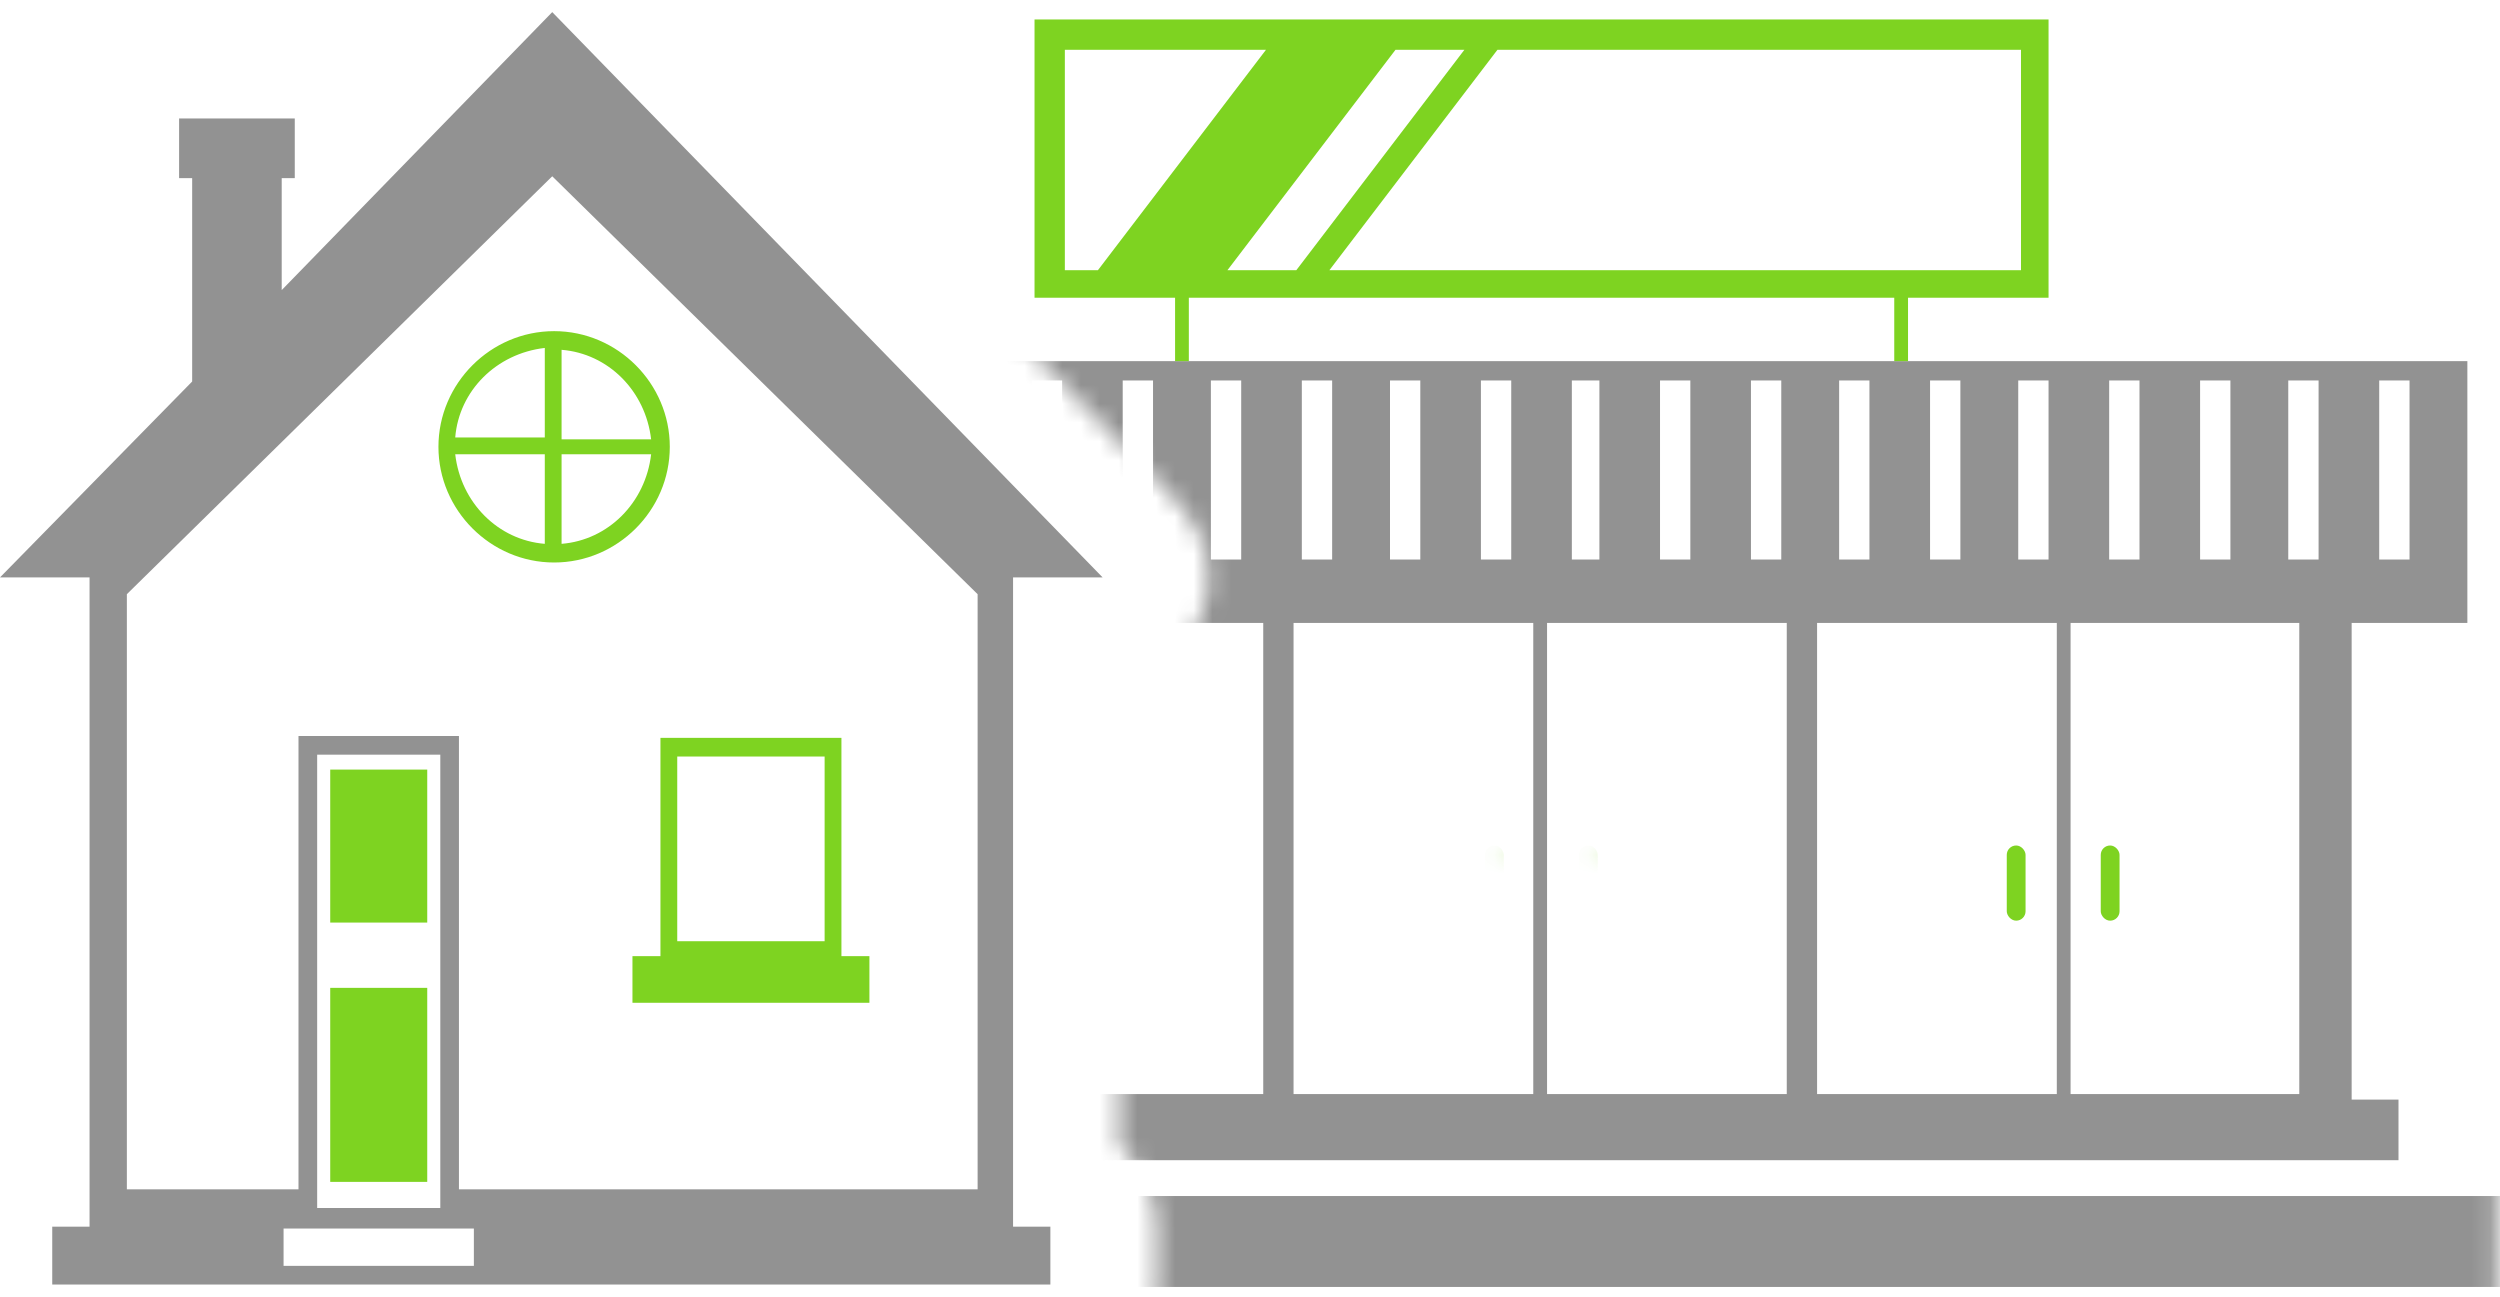 <?xml version="1.0" encoding="UTF-8"?>
<svg width="133px" height="69px" viewBox="0 0 133 69" version="1.1" xmlns="http://www.w3.org/2000/svg" xmlns:xlink="http://www.w3.org/1999/xlink">
    <!-- Generator: Sketch 52.2 (67145) - http://www.bohemiancoding.com/sketch -->
    <title>Page 1</title>
    <desc>Created with Sketch.</desc>
    <defs>
        <path d="M0.379,0.02 C1.902,0.02 3.36,0.636 4.423,1.727 L33.703,31.801 C35.286,33.428 35.742,35.842 34.859,37.933 C34.093,39.749 32.446,41.013 30.539,41.313 L30.539,65.981 C31.754,67.016 32.525,68.557 32.525,70.279 L32.525,73.356 C32.525,76.473 29.998,79 26.881,79 L103.853,79 L103.853,0.02 L0.379,0.02 Z" id="path-1"></path>
    </defs>
    <g id="Symbols" stroke="none" stroke-width="1" fill="none" fill-rule="evenodd">
        <g id="icons/lot10">
            <g id="Page-1" transform="translate(0, -6)">
                <polygon id="Fill-1" fill="#7ED321" points="17.568 55.081 22.729 55.081 22.729 46.942 17.568 46.942"></polygon>
                <path d="M36.029,56.073 L43.87,56.073 L43.87,46.247 L36.029,46.247 L36.029,56.073 Z M44.764,45.254 L35.136,45.254 L35.136,56.867 L33.647,56.867 L33.647,59.348 L46.253,59.348 L46.253,56.867 L44.764,56.867 L44.764,45.254 Z" id="Fill-2" fill="#7ED321"></path>
                <polygon id="Fill-3" fill="#7ED321" points="17.568 68.876 22.729 68.876 22.729 58.554 17.568 58.554"></polygon>
                <g id="Group-8" transform="translate(0, 5.98)">
                    <path d="M29.876,28.952 L29.876,24.188 L34.64,24.188 C34.342,26.768 32.357,28.753 29.876,28.952 Z M29.876,18.63 C32.357,18.828 34.342,20.813 34.64,23.394 L29.876,23.394 L29.876,18.63 Z M28.983,23.294 L24.218,23.294 C24.417,20.813 26.402,18.828 28.983,18.53 L28.983,23.294 Z M28.983,28.952 C26.501,28.753 24.516,26.768 24.218,24.188 L28.983,24.188 L28.983,28.952 Z M35.633,23.791 C35.633,20.416 32.854,17.637 29.479,17.637 C26.104,17.637 23.325,20.416 23.325,23.791 C23.325,27.165 26.104,29.945 29.479,29.945 C32.854,29.945 35.633,27.165 35.633,23.791 Z" id="Fill-4" fill="#7ED321"></path>
                    <path d="M53.895,30.738 L58.659,30.738 L29.379,0.664 L14.987,15.453 L14.987,9.497 L15.682,9.497 L15.682,6.321 L9.528,6.321 L9.528,9.497 L10.223,9.497 L10.223,20.316 L0,30.738 L4.764,30.738 L4.764,65.279 L2.779,65.279 L2.779,68.356 L13.995,68.356 L26.104,68.356 L55.88,68.356 L55.88,65.279 L53.895,65.279 L53.895,30.738 Z M24.416,63.294 L24.416,39.175 L15.88,39.175 L15.88,63.294 L6.749,63.294 L6.749,31.631 L29.379,9.398 L52.009,31.631 L52.009,63.294 L24.416,63.294 Z M16.873,64.286 L23.424,64.286 L23.424,40.167 L16.873,40.167 L16.873,64.286 Z M25.21,67.363 L15.086,67.363 L15.086,65.378 L25.21,65.378 C25.21,65.378 25.21,67.363 25.21,67.363 Z" id="Fill-6" fill="#929292"></path>
                </g>
                <g id="Group-19" transform="translate(29, 0.98)">
                    <mask id="mask-2" fill="white">
                        <use xlink:href="#path-1"></use>
                    </mask>
                    <g id="Clip-10"></g>
                    <polygon id="Fill-9" fill="#929292" mask="url(#mask-2)" points="-0.056 73.486 106.076 73.486 106.076 68.649 -0.056 68.649"></polygon>
                    <path d="M11.525,34.787 L13.138,34.787 L13.138,25.259 L11.525,25.259 L11.525,34.787 Z M16.362,34.787 L17.975,34.787 L17.975,25.259 L16.362,25.259 L16.362,34.787 Z M21.2,34.787 L22.813,34.787 L22.813,25.259 L21.2,25.259 L21.2,34.787 Z M12.551,63.226 L24.718,63.226 L24.718,38.159 L12.551,38.159 L12.551,63.226 Z M25.451,38.159 L38.204,38.159 L38.204,63.226 L25.451,63.226 C25.451,63.226 25.451,38.159 25.451,38.159 Z M25.891,34.787 L27.504,34.787 L27.504,25.259 L25.891,25.259 L25.891,34.787 Z M30.728,34.787 L32.341,34.787 L32.341,25.259 L30.728,25.259 L30.728,34.787 Z M35.419,34.787 L37.032,34.787 L37.032,25.259 L35.419,25.259 L35.419,34.787 Z M39.817,63.226 L52.57,63.226 L52.57,38.159 L39.817,38.159 L39.817,63.226 Z M40.257,34.787 L41.87,34.787 L41.87,25.259 L40.257,25.259 L40.257,34.787 Z M44.948,34.787 L46.56,34.787 L46.56,25.259 L44.948,25.259 L44.948,34.787 Z M49.785,34.787 L51.398,34.787 L51.398,25.259 L49.785,25.259 L49.785,34.787 Z M53.303,63.226 L66.056,63.226 L66.056,38.159 L53.303,38.159 L53.303,63.226 Z M54.622,34.787 L56.088,34.787 L56.088,25.259 L54.622,25.259 L54.622,34.787 Z M59.313,34.787 L60.926,34.787 L60.926,25.259 L59.313,25.259 L59.313,34.787 Z M64.151,34.787 L65.764,34.787 L65.764,25.259 L64.151,25.259 L64.151,34.787 Z M67.669,63.226 L80.422,63.226 L80.422,38.159 L67.669,38.159 L67.669,63.226 Z M68.842,34.787 L70.454,34.787 L70.454,25.259 L68.842,25.259 L68.842,34.787 Z M73.679,34.787 L75.292,34.787 L75.292,25.259 L73.679,25.259 L73.679,34.787 Z M78.37,34.787 L79.983,34.787 L79.983,25.259 L78.37,25.259 L78.37,34.787 Z M81.155,38.159 L93.322,38.159 L93.322,63.226 L81.155,63.226 C81.155,63.226 81.155,38.159 81.155,38.159 Z M83.208,34.787 L84.821,34.787 L84.821,25.259 L83.208,25.259 L83.208,34.787 Z M88.045,34.787 L89.658,34.787 L89.658,25.259 L88.045,25.259 L88.045,34.787 Z M92.736,34.787 L94.349,34.787 L94.349,25.259 L92.736,25.259 L92.736,34.787 Z M6.834,34.787 L8.446,34.787 L8.446,25.259 L6.834,25.259 L6.834,34.787 Z M97.574,34.787 L99.187,34.787 L99.187,25.259 L97.574,25.259 L97.574,34.787 Z M9.912,63.519 L4.342,63.519 L4.342,66.744 L98.6,66.744 L98.6,63.519 L96.108,63.519 L96.108,38.159 L102.264,38.159 L102.264,24.232 L3.756,24.232 L3.756,38.012 L9.912,38.012 L9.912,63.519 Z" id="Fill-11" fill="#929292" mask="url(#mask-2)"></path>
                    <path d="M29.409,19.395 L27.65,19.395 L27.65,7.668 L38.351,7.668 L29.409,19.395 Z M48.906,7.668 L39.964,19.395 L36.299,19.395 L45.241,7.668 L48.906,7.668 Z M78.517,7.668 L78.517,19.395 L41.723,19.395 L50.665,7.668 L78.517,7.668 Z M33.514,24.232 L34.246,24.232 L34.246,20.861 L71.774,20.861 L71.774,24.232 L72.507,24.232 L72.507,20.861 L79.983,20.861 L79.983,6.055 L26.037,6.055 L26.037,20.861 L33.514,20.861 L33.514,24.232 Z" id="Fill-12" fill="#7ED321" mask="url(#mask-2)"></path>
                    <polyline id="Stroke-13" stroke="#7ED321" stroke-width="0.5" stroke-linecap="round" stroke-linejoin="round" mask="url(#mask-2)" points="23.148 51.734 22.501 51.734 22.501 54.34 23.148 54.34"></polyline>
                    <polyline id="Stroke-14" stroke="#7ED321" stroke-width="0.5" stroke-linecap="round" stroke-linejoin="round" mask="url(#mask-2)" points="27.005 51.734 27.652 51.734 27.652 54.34 27.005 54.34"></polyline>
                    <rect id="Rectangle" fill="#7ED321" mask="url(#mask-2)" x="50" y="50" width="1" height="4" rx="0.5"></rect>
                    <rect id="Rectangle-Copy" fill="#7ED321" mask="url(#mask-2)" x="55" y="50" width="1" height="4" rx="0.5"></rect>
                    <g id="Group" mask="url(#mask-2)" fill="#7ED321">
                        <g transform="translate(77.76, 50)">
                            <rect id="Rectangle" x="0" y="0" width="1" height="4" rx="0.5"></rect>
                            <rect id="Rectangle-Copy" x="5" y="0" width="1" height="4" rx="0.5"></rect>
                        </g>
                    </g>
                </g>
            </g>
        </g>
    </g>
</svg>